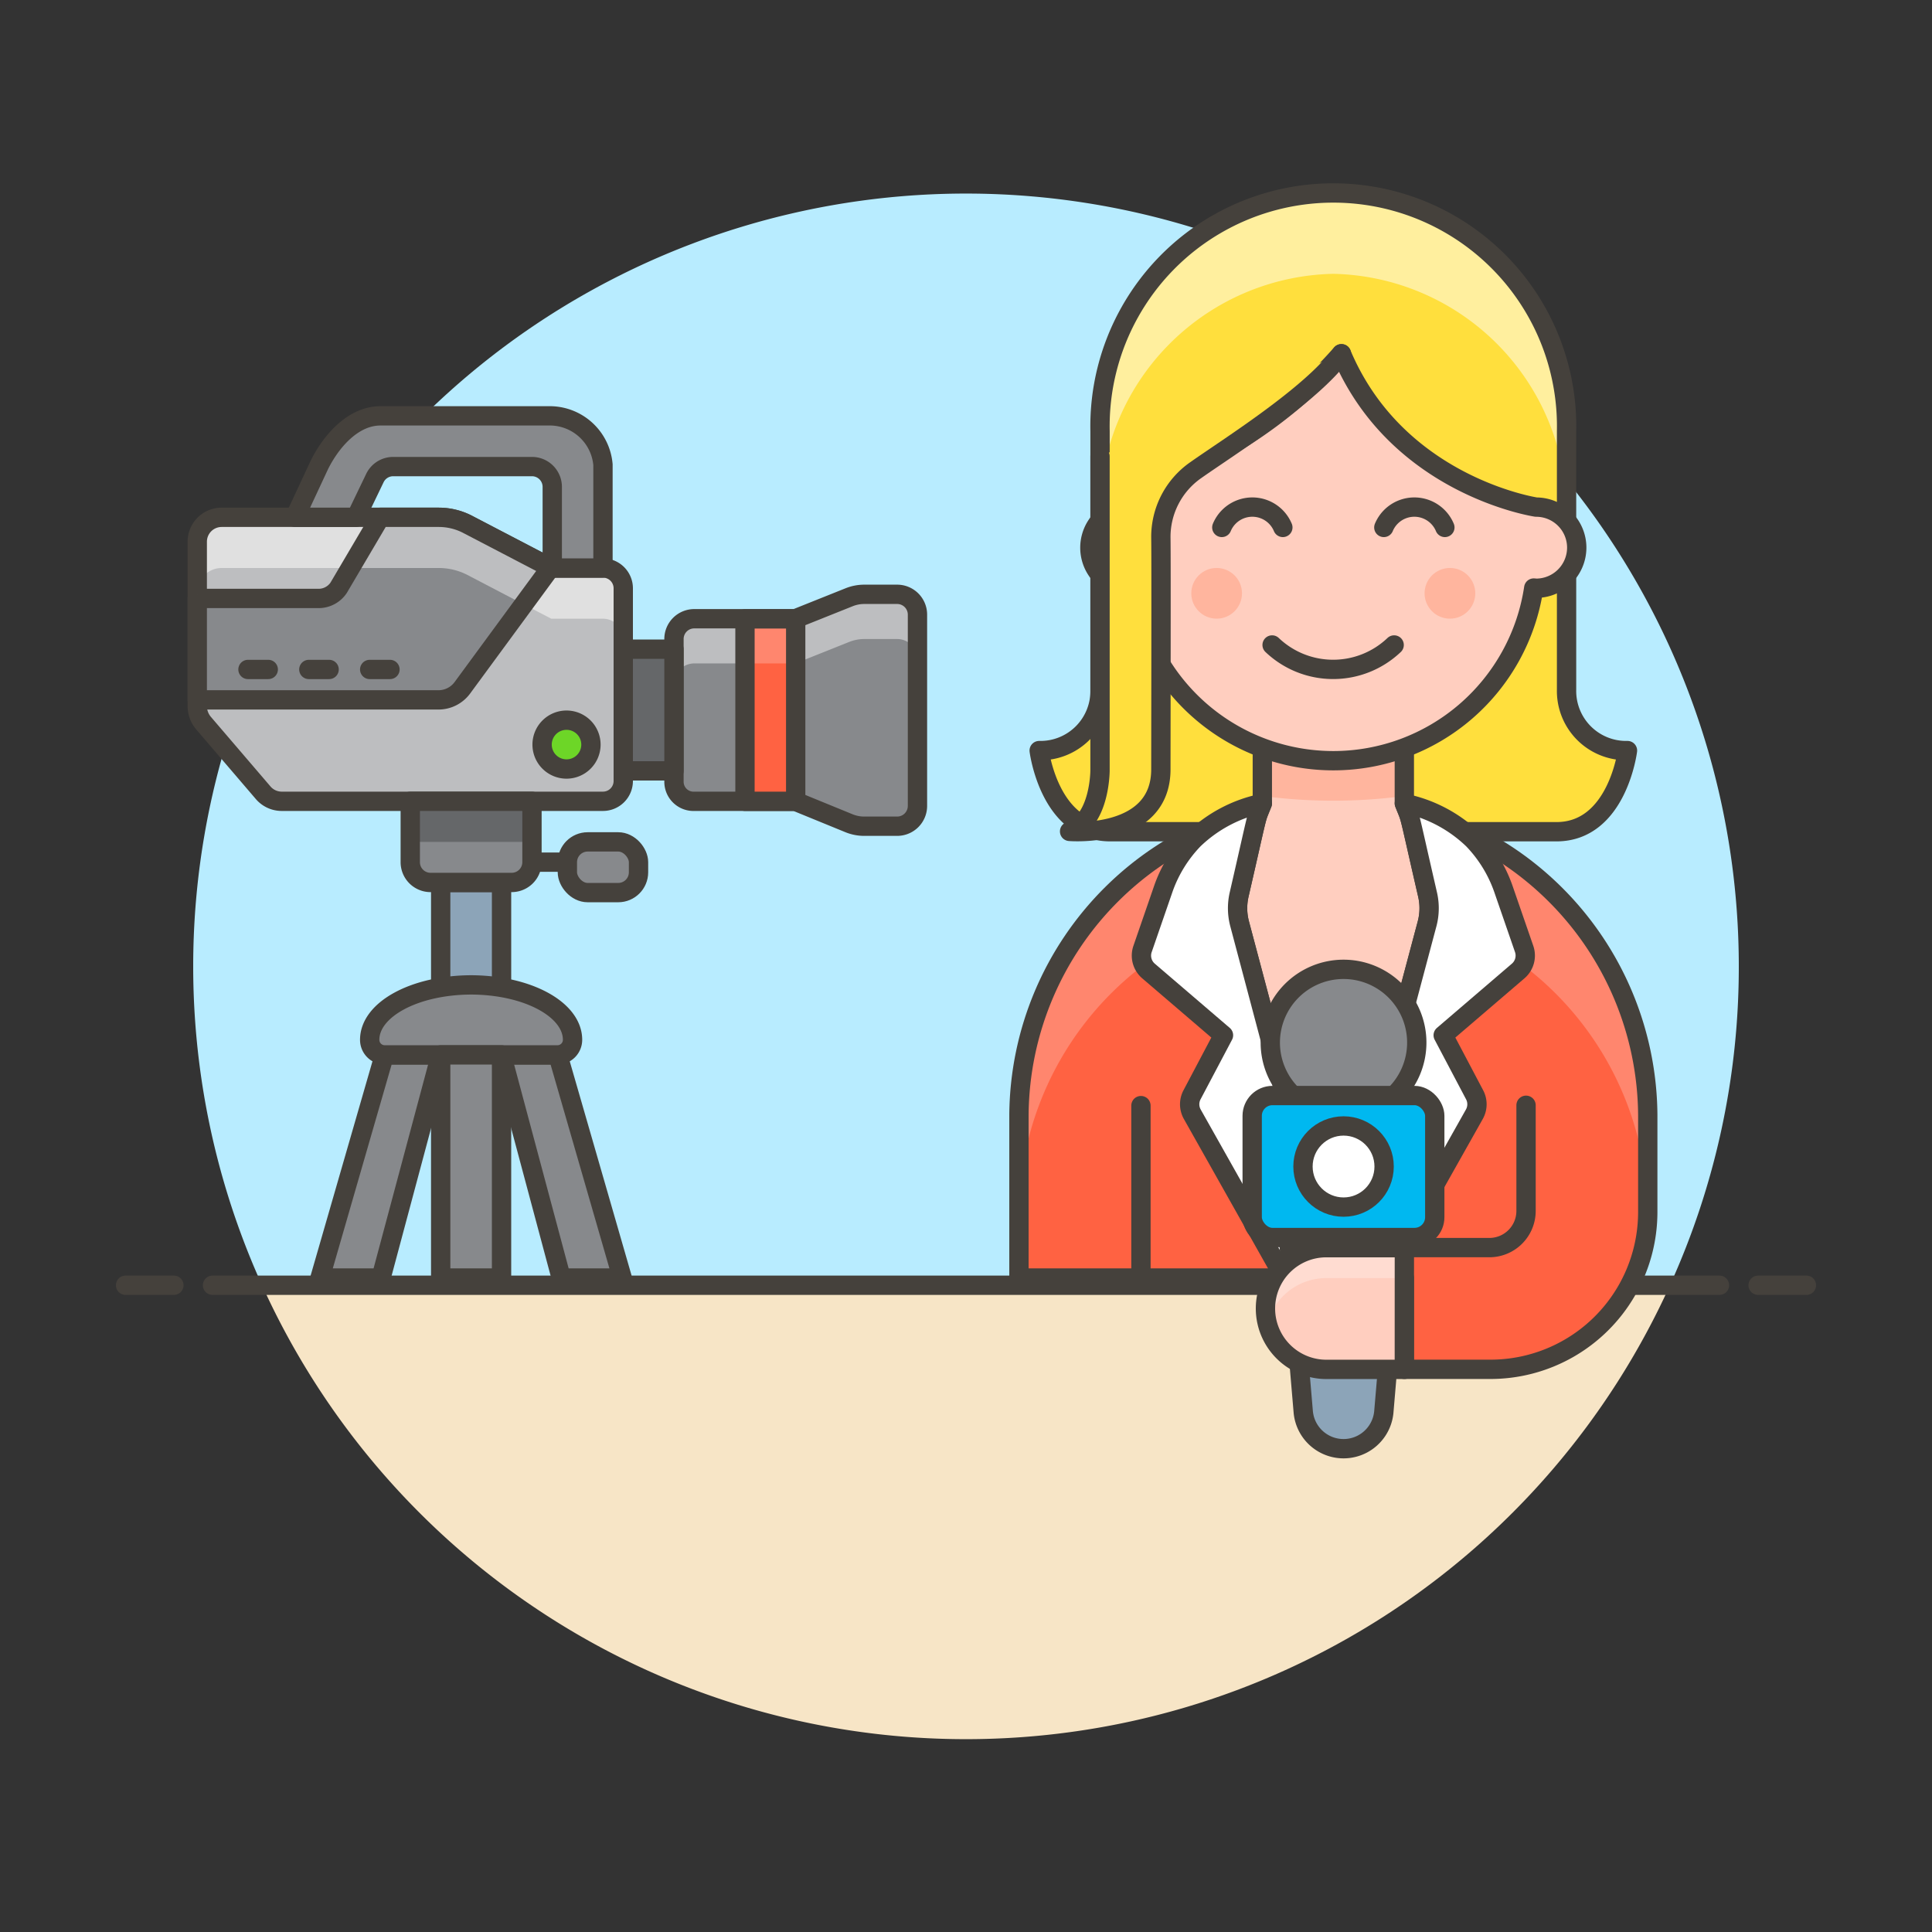 <svg xmlns="http://www.w3.org/2000/svg" viewBox="0 0 100 100"><rect x="0" y="0" width="100" height="100" fill="#333333" stroke="none"/><g class="nc-icon-wrapper"><defs/><path class="a" d="M90 50.024a40 40 0 1 0-76.436 16.5h72.872A39.844 39.844 0 0 0 90 50.024z" style="" fill="#b8ecff"/><path class="b" d="M13.564 66.524a40 40 0 0 0 72.872 0z" style="" fill="#f7e5c6"/><path class="c" d="M11 66.524h78" fill="none" stroke="#45413c" stroke-linejoin="round" stroke-linecap="round"/><path class="c" d="M6.5 66.524H9" fill="none" stroke="#45413c" stroke-linejoin="round" stroke-linecap="round"/><path class="c" d="M91 66.524h2.5" fill="none" stroke="#45413c" stroke-linejoin="round" stroke-linecap="round"/><g><path class="d" d="M81.085 35.7V22.31a12.076 12.076 0 1 0-24.147 0V35.7a3.085 3.085 0 0 1-3.15 3.15s.525 4.2 3.675 4.2h23.1c3.15 0 3.675-4.2 3.675-4.2a3.085 3.085 0 0 1-3.153-3.15z" style="" fill="#ffdf3d"/><path class="e" d="M69.011 14.173a12.337 12.337 0 0 1 12.074 12.334v-4.2a12.076 12.076 0 1 0-24.147 0v4.2a12.336 12.336 0 0 1 12.073-12.334z" style="" fill="#ffef9e"/><path class="c" d="M81.085 35.7V22.31a12.076 12.076 0 1 0-24.147 0V35.7a3.085 3.085 0 0 1-3.15 3.15s.525 4.2 3.675 4.2h23.1c3.15 0 3.675-4.2 3.675-4.2a3.085 3.085 0 0 1-3.153-3.15z" fill="none" stroke="#45413c" stroke-linejoin="round" stroke-linecap="round"/><path class="f" d="M72.688 66.151v4.725h4.387a8.146 8.146 0 0 0 8.213-8.122V57.7a16.274 16.274 0 0 0-32.547 0v8.451z" style="" fill="#ff6242"/><path class="g" d="M52.739 62.949a16.273 16.273 0 0 1 32.546-.039V57.7a16.274 16.274 0 0 0-32.547 0v8.451z" style="" fill="#ff866e"/><path class="c" d="M72.688 66.151v4.725h4.387a8.146 8.146 0 0 0 8.213-8.122V57.7a16.274 16.274 0 0 0-32.547 0v8.451z" fill="none" stroke="#45413c" stroke-linejoin="round" stroke-linecap="round"/><path class="h" d="M72.688 41.581v-2.73h-7.35v2.73c-.392 1-.128.057-1.2 4.719a3.157 3.157 0 0 0 .025 1.518c.485 1.819 1.905 7.152 4.853 18.333a6149.202 6149.202 0 0 1 4.849-18.333 3.132 3.132 0 0 0 .025-1.518c-1.074-4.662-.811-3.721-1.202-4.719z" style="" fill="#ffcebf"/><path class="i" d="M65.338 41.2a27.826 27.826 0 0 0 7.35 0v-2.35h-7.35z" style="" fill="#ffb59e"/><path class="c" d="M72.688 41.581v-2.73h-7.35v2.73c-.392 1-.128.057-1.2 4.719a3.157 3.157 0 0 0 .025 1.518c.485 1.819 1.905 7.152 4.853 18.333a6149.202 6149.202 0 0 1 4.849-18.333 3.132 3.132 0 0 0 .025-1.518c-1.074-4.662-.811-3.721-1.202-4.719z" fill="none" stroke="#45413c" stroke-linejoin="round" stroke-linecap="round"/><path class="c" d="M59.055 66.151v-8.925" fill="none" stroke="#45413c" stroke-linejoin="round" stroke-linecap="round"/><path class="j" d="M69.013 66.151h-2.527l-4.774-8.479a1.051 1.051 0 0 1-.013-1.006l1.628-3.082-3.88-3.325a1.049 1.049 0 0 1-.309-1.14l1.08-3.128a7 7 0 0 1 1.568-2.54 7.214 7.214 0 0 1 3.552-1.87c-.392 1-.128.057-1.2 4.719a3.157 3.157 0 0 0 .025 1.518c.482 1.819 1.902 7.152 4.85 18.333z" stroke="#45413c" stroke-linejoin="round" stroke-linecap="round" fill="#fff"/><path class="j" d="M69.013 66.151h2.527l4.773-8.479a1.051 1.051 0 0 0 .013-1.006L74.7 53.584l3.88-3.325a1.051 1.051 0 0 0 .31-1.14l-1.081-3.128a7.008 7.008 0 0 0-1.567-2.54 7.223 7.223 0 0 0-3.552-1.87c.391 1 .128.057 1.2 4.719a3.144 3.144 0 0 1-.025 1.518c-.485 1.819-1.904 7.152-4.852 18.333z" stroke="#45413c" stroke-linejoin="round" stroke-linecap="round" fill="#fff"/><path class="c" d="M78.988 57.209v5.472a1.9 1.9 0 0 1-1.9 1.895h-4.953" fill="none" stroke="#45413c" stroke-linejoin="round" stroke-linecap="round"/><path class="k" d="M73.332 53.963a3.791 3.791 0 1 1-3.79-3.79 3.79 3.79 0 0 1 3.79 3.79z" stroke="#45413c" stroke-linejoin="round" stroke-linecap="round" fill="#87898c"/><path class="l" d="M71.625 73.1a2.094 2.094 0 0 1-4.167 0l-1.075-12.634H72.7z" stroke="#45413c" stroke-linejoin="round" stroke-linecap="round" fill="#8ca4b8"/><rect class="m" x="64.813" y="56.704" width="9.45" height="7.35" rx="1.05" stroke="#45413c" stroke-linejoin="round" stroke-linecap="round" fill="#00b8f0"/><circle class="j" cx="69.542" cy="60.379" r="2.1" stroke="#45413c" stroke-linejoin="round" stroke-linecap="round" fill="#fff"/><path class="h" d="M72.688 70.879h-4.039a3.151 3.151 0 0 1-3.149-3.151 3.15 3.15 0 0 1 3.15-3.149h4.04z" style="" fill="#ffcebf"/><path class="n" d="M68.648 64.579a3.153 3.153 0 0 0-3.05 3.937 3.15 3.15 0 0 1 3.05-2.362h4.04v-1.575z" style="" fill="#ffdcd1"/><path class="c" d="M72.688 70.879h-4.039a3.151 3.151 0 0 1-3.149-3.151 3.15 3.15 0 0 1 3.15-3.149h4.04z" fill="none" stroke="#45413c" stroke-linejoin="round" stroke-linecap="round"/><path class="o" d="M81.612 28.348a2.106 2.106 0 0 1-2.1 2.1c-.042 0-.084-.011-.126-.011a10.489 10.489 0 0 1-20.747 0c-.042 0-.085.011-.127.011a2.1 2.1 0 0 1 0-4.2v-.924a23.763 23.763 0 0 0 10.92-7.014c2.887 6.863 10.08 7.938 10.08 7.938a2.1 2.1 0 0 1 2.1 2.1z" stroke="#45413c" stroke-linejoin="round" stroke-linecap="round" fill="#ffcebf"/><path class="c" d="M65.844 33.384a4.579 4.579 0 0 0 6.317 0" fill="none" stroke="#45413c" stroke-linejoin="round" stroke-linecap="round"/><circle class="i" cx="62.973" cy="30.71" r="1.312" style="" fill="#ffb59e"/><circle class="i" cx="75.048" cy="30.71" r="1.312" style="" fill="#ffb59e"/><path class="c" d="M74.786 27.3a1.711 1.711 0 0 0-3.159 0" fill="none" stroke="#45413c" stroke-linejoin="round" stroke-linecap="round"/><path class="c" d="M66.4 27.3a1.711 1.711 0 0 0-3.159 0" fill="none" stroke="#45413c" stroke-linejoin="round" stroke-linecap="round"/><path class="p" d="M69.432 18.31c-1.559 2.148-5.852 4.832-7.539 6.024a4.211 4.211 0 0 0-1.807 3.486c.021.956 0 11 0 12 0 3.612-4.724 3.213-4.724 3.213 1.575-.525 1.575-3.15 1.575-3.15v-16.26" stroke="#45413c" stroke-linejoin="round" stroke-linecap="round" fill="#ffdf3d"/><g><path class="q" d="M22.81 45.676h3.15v5.933h-3.15z" stroke="#45413c" stroke-linejoin="round" fill="#8ca4b8"/><path class="r" d="M46.438 30.762h-1.706a2.1 2.1 0 0 0-.775.149l-2.787 1.115h-5.235a1.048 1.048 0 0 0-1.05 1.049v7.377a1.012 1.012 0 0 0 1.05 1.024h5.235l2.787 1.14a2.075 2.075 0 0 0 .775.149h1.706a1.051 1.051 0 0 0 1.05-1.05v-9.9a1.051 1.051 0 0 0-1.05-1.053z" style="" fill="#87898c"/><path class="s" d="M46.438 30.762h-1.706a2.1 2.1 0 0 0-.775.149l-2.787 1.115h-5.235a1.048 1.048 0 0 0-1.05 1.049v2.314a1.051 1.051 0 0 1 1.05-1.05h5.235l2.787-1.114a2.1 2.1 0 0 1 .775-.149h1.706a1.051 1.051 0 0 1 1.05 1.05v-2.314a1.051 1.051 0 0 0-1.05-1.05z" style="" fill="#bdbec0"/><path class="t" d="M46.438 30.762h-1.706a2.1 2.1 0 0 0-.775.149l-2.787 1.115h-5.235a1.048 1.048 0 0 0-1.05 1.049v7.377a1.012 1.012 0 0 0 1.05 1.024h5.235l2.787 1.14a2.075 2.075 0 0 0 .775.149h1.706a1.051 1.051 0 0 0 1.05-1.05v-9.9a1.051 1.051 0 0 0-1.05-1.053z" fill="none" stroke="#45413c" stroke-linejoin="round"/><path class="s" d="M13.622 41.034l-3.083-3.6a1.366 1.366 0 0 1-.329-.891v-8.504a1.263 1.263 0 0 1 1.263-1.263h11.238a3.24 3.24 0 0 1 1.449.342l4.375 2.282h2.675a1.051 1.051 0 0 1 1.05 1.05v9.975a1.051 1.051 0 0 1-1.05 1.05H14.583a1.263 1.263 0 0 1-.961-.441z" style="" fill="#bdbec0"/><path class="u" d="M31.21 29.4h-2.675l-4.375-2.282a3.239 3.239 0 0 0-1.448-.342H11.473a1.263 1.263 0 0 0-1.263 1.263v2.625a1.263 1.263 0 0 1 1.263-1.264h11.239a3.239 3.239 0 0 1 1.448.342l4.375 2.283h2.675a1.051 1.051 0 0 1 1.05 1.05v-2.624a1.051 1.051 0 0 0-1.05-1.051z" style="" fill="#e0e0e0"/><path class="c" d="M13.622 41.034l-3.083-3.6a1.366 1.366 0 0 1-.329-.891v-8.504a1.263 1.263 0 0 1 1.263-1.263h11.238a3.24 3.24 0 0 1 1.449.342l4.375 2.282h2.675a1.051 1.051 0 0 1 1.05 1.05v9.975a1.051 1.051 0 0 1-1.05 1.05H14.583a1.263 1.263 0 0 1-.961-.441z" fill="none" stroke="#45413c" stroke-linejoin="round" stroke-linecap="round"/><path class="r" d="M23.937 35.593L28.5 29.38l-4.34-2.262a3.239 3.239 0 0 0-1.448-.342h-3.034l-2.149 3.646a1.246 1.246 0 0 1-1.036.554H10.21v5.25h12.483a1.537 1.537 0 0 0 1.244-.633z" style="" fill="#87898c"/><path class="s" d="M22.712 26.776h-3.034L18.131 29.4h4.581a3.239 3.239 0 0 1 1.448.342l2.94 1.536 1.393-1.9-4.333-2.26a3.239 3.239 0 0 0-1.448-.342z" style="" fill="#bdbec0"/><path class="c" d="M23.937 35.593L28.5 29.38l-4.34-2.262a3.239 3.239 0 0 0-1.448-.342h-3.034l-2.149 3.646a1.246 1.246 0 0 1-1.036.554H10.21v5.25h12.483a1.537 1.537 0 0 0 1.244-.633z" fill="none" stroke="#45413c" stroke-linejoin="round" stroke-linecap="round"/><path class="u" d="M10.21 30.762v.008l.002-.006-.002-.002z" style="" fill="#e0e0e0"/><path class="v" d="M19.895 54.601l-3.334 11.55h3.159l3.09-11.55h-2.915z" stroke="#45413c" stroke-linejoin="round" fill="#87898c"/><path class="v" d="M28.874 54.601l3.334 11.55h-3.159l-3.089-11.55h2.914z" stroke="#45413c" stroke-linejoin="round" fill="#87898c"/><path class="w" d="M32.26 33.601h2.625v6.3H32.26z" stroke="#45413c" stroke-linejoin="round" fill="#656769"/><path class="v" d="M31.21 29.4h-2.625v-4.2a1.051 1.051 0 0 0-1.05-1.05H20.35a1.049 1.049 0 0 0-.946.595l-.977 2.03h-3.16l1.264-2.714c.631-1.263 1.765-2.536 3.159-2.536h8.845a2.768 2.768 0 0 1 2.675 2.527z" stroke="#45413c" stroke-linejoin="round" fill="#87898c"/><path class="v" d="M24.385 50.978c-2.947.011-5.25 1.279-5.25 2.843a.78.78 0 0 0 .78.78h8.939a.781.781 0 0 0 .781-.78c0-1.564-2.304-2.832-5.25-2.843z" stroke="#45413c" stroke-linejoin="round" fill="#87898c"/><path class="v" d="M22.81 54.601h3.15v11.55h-3.15z" stroke="#45413c" stroke-linejoin="round" fill="#87898c"/><path class="c" d="M27.535 44.626h1.832" fill="none" stroke="#45413c" stroke-linejoin="round" stroke-linecap="round"/><rect class="v" x="29.367" y="43.576" width="3.683" height="2.625" rx="1.05" stroke="#45413c" stroke-linejoin="round" fill="#87898c"/><path class="x" d="M30.587 38.539a1.264 1.264 0 1 1-1.264-1.263 1.264 1.264 0 0 1 1.264 1.263z" stroke="#45413c" stroke-linejoin="round" fill="#6dd627"/><path class="c" d="M12.835 34.651h1.05" fill="none" stroke="#45413c" stroke-linejoin="round" stroke-linecap="round"/><path class="c" d="M15.985 34.651h1.05" fill="none" stroke="#45413c" stroke-linejoin="round" stroke-linecap="round"/><path class="c" d="M19.135 34.651h1.05" fill="none" stroke="#45413c" stroke-linejoin="round" stroke-linecap="round"/><path class="f" d="M38.56 32.033h2.625v9.443H38.56z" style="" fill="#ff6242"/><path class="g" d="M38.56 34.339h2.61l.015-.005v-2.301H38.56v2.306z" style="" fill="#ff866e"/><path class="t" d="M38.56 32.033h2.625v9.443H38.56z" fill="none" stroke="#45413c" stroke-linejoin="round"/><path class="r" d="M21.235 41.476v3.15a1.05 1.05 0 0 0 1.05 1.05h4.2a1.051 1.051 0 0 0 1.05-1.05v-3.15z" style="" fill="#87898c"/><path class="y" d="M21.235 41.476h6.3v2.1h-6.3z" style="" fill="#656769"/><path class="c" d="M21.235 41.476v3.15a1.05 1.05 0 0 0 1.05 1.05h4.2a1.051 1.051 0 0 0 1.05-1.05v-3.15z" fill="none" stroke="#45413c" stroke-linejoin="round" stroke-linecap="round"/></g></g></g></svg>